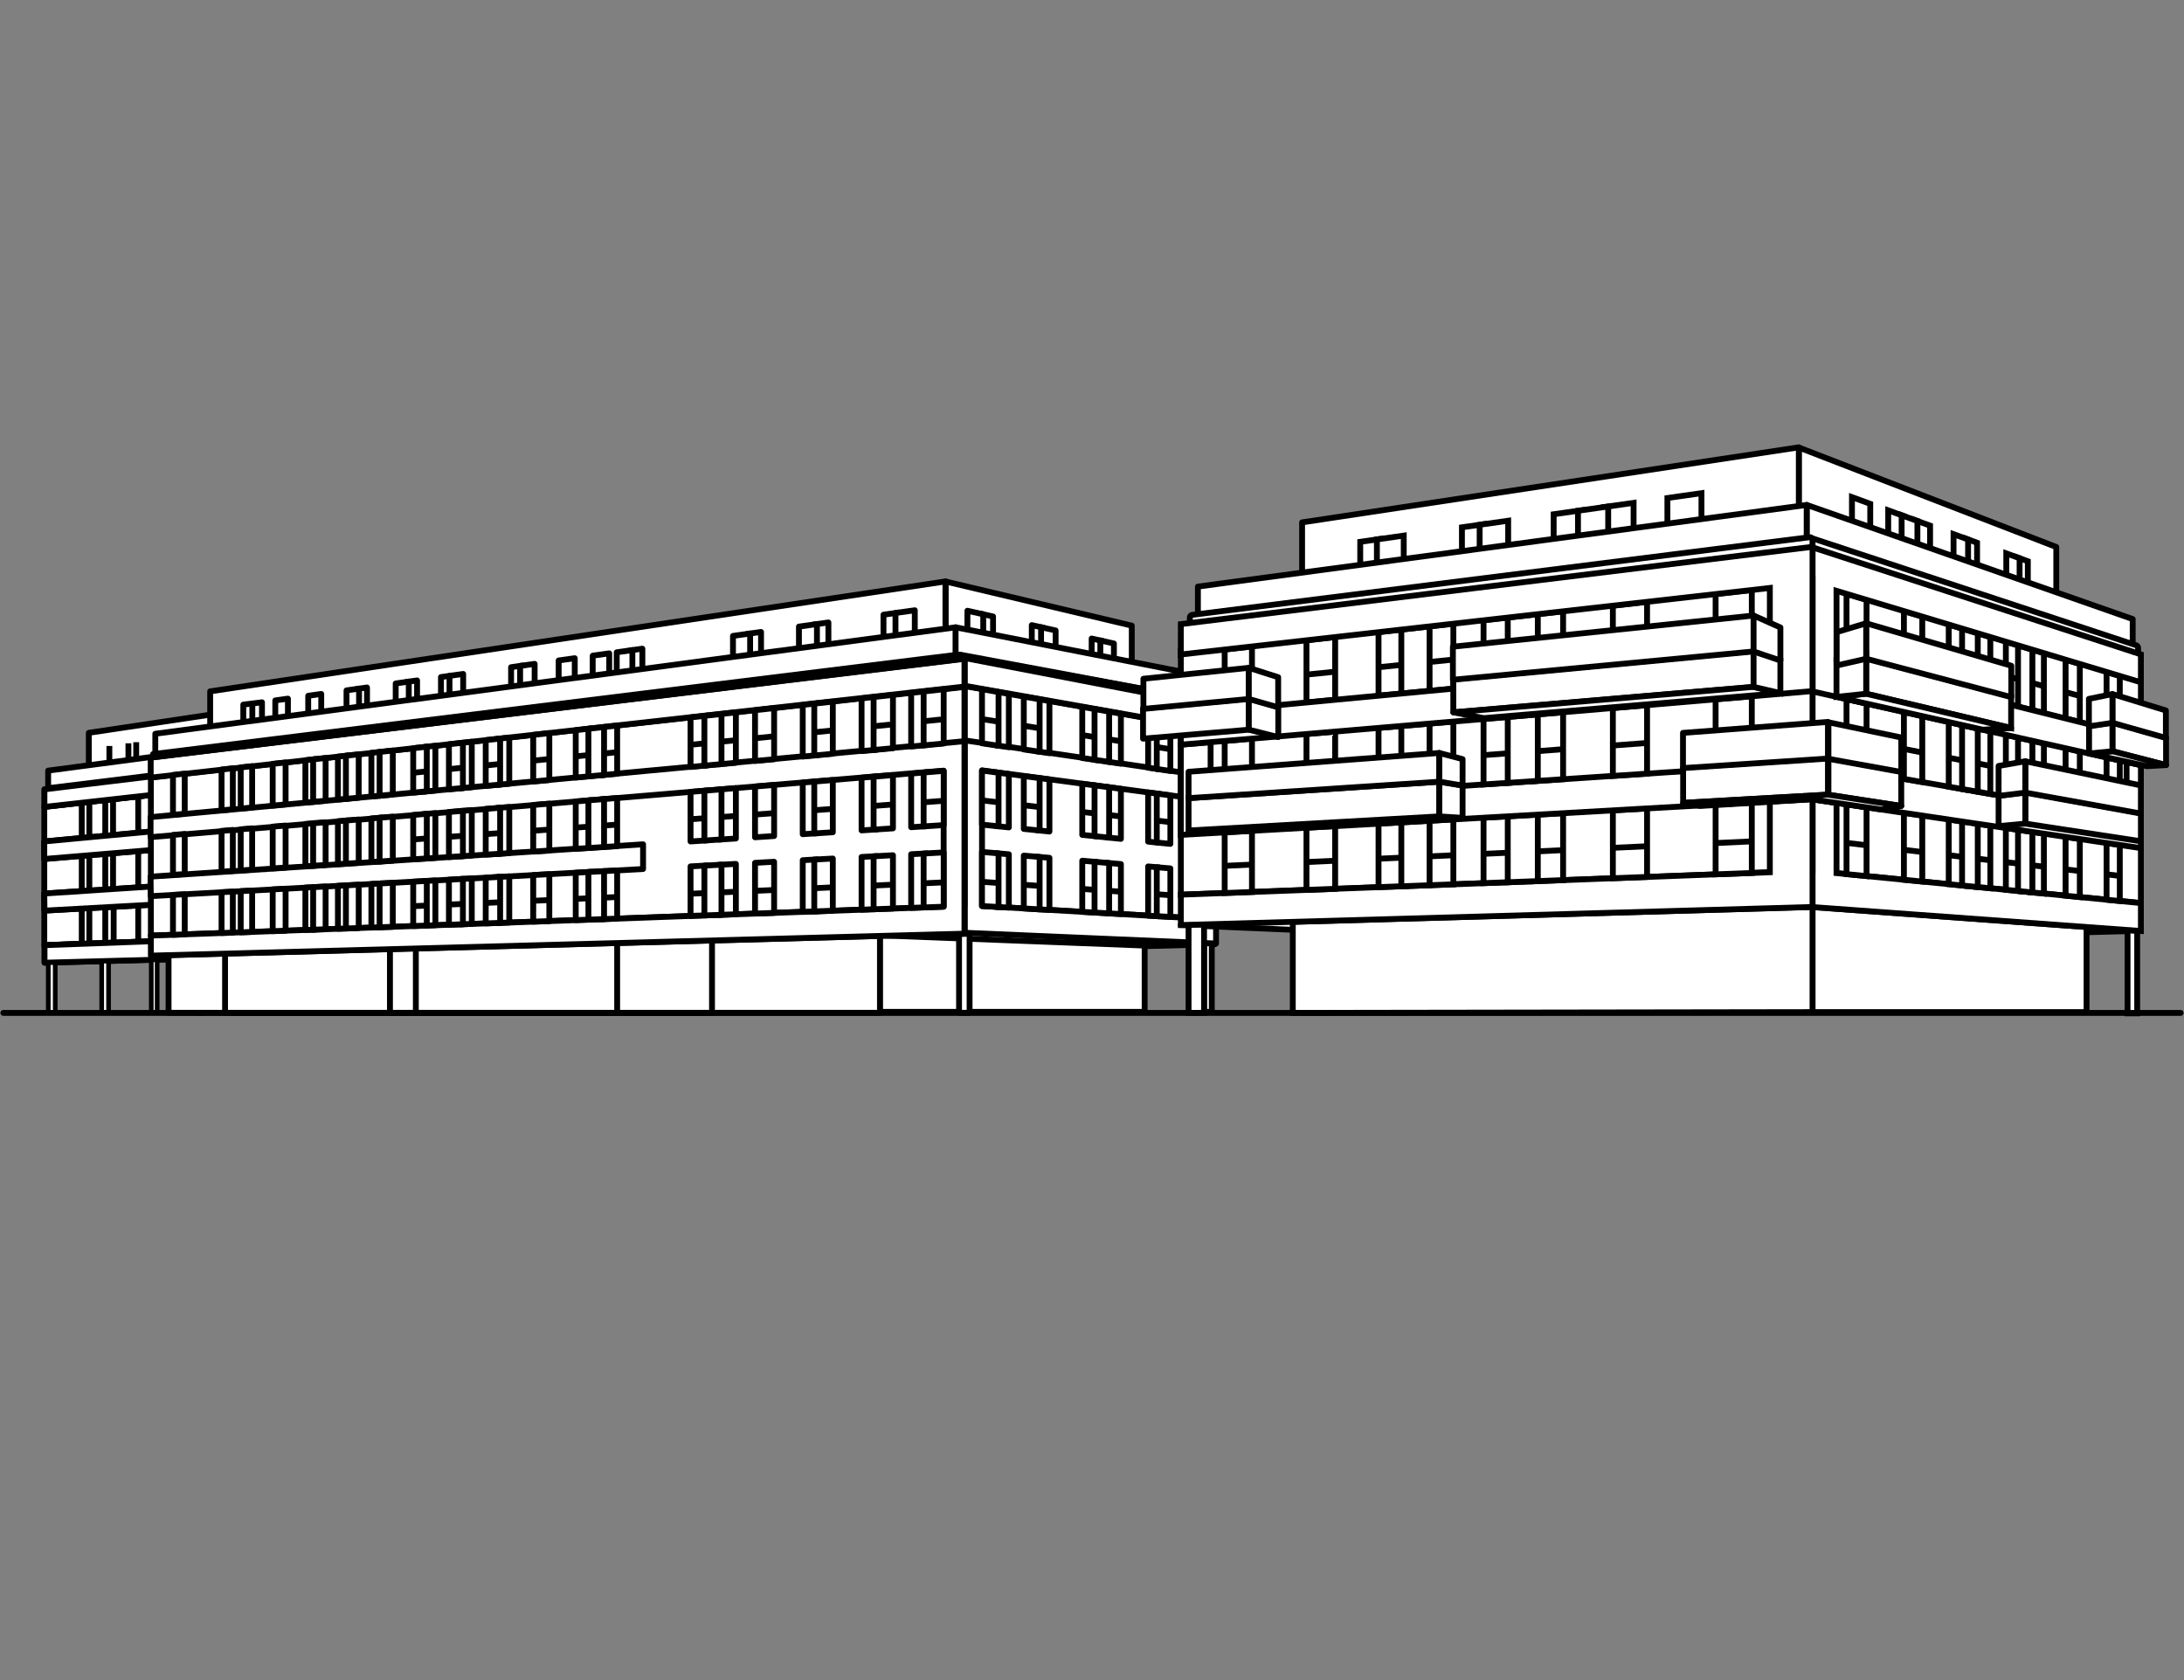 <svg xmlns="http://www.w3.org/2000/svg" viewBox="0 0 650 500"><rect x="0" y="0" width="650" height="500" fill="#808080" stroke="none"/><defs><style>.cls-1,.cls-4,.cls-7{fill:none;}.cls-2,.cls-3,.cls-5,.cls-6{fill:#fff;}.cls-2,.cls-3,.cls-4,.cls-5,.cls-7{stroke:#000;}.cls-2,.cls-3,.cls-4,.cls-7{stroke-linejoin:round;}.cls-2,.cls-4,.cls-5,.cls-7{stroke-width:1.74px;}.cls-3{stroke-width:1.39px;}.cls-5{stroke-miterlimit:10;}.cls-7{stroke-linecap:round;}</style></defs><g id="Capa_2" data-name="Capa 2"><g id="Capa_1-2" data-name="Capa 1"><rect class="cls-1" width="650" height="500"/><polygon class="cls-2" points="339.57 281.61 361.55 281.03 258.13 274.8 269.46 285.21 339.57 281.61"/><polygon class="cls-2" points="74.86 210.85 26.43 218.09 26.43 234.07 74.86 228.22 74.86 210.85"/><polygon class="cls-2" points="51.89 230.14 48.81 230.52 48.81 219.71 51.89 219.27 51.89 230.14"/><line class="cls-2" x1="48.81" y1="225.68" x2="51.89" y2="225.28"/><line class="cls-2" x1="32.55" y1="222" x2="32.55" y2="232.51"/><line class="cls-2" x1="29.67" y1="228.18" x2="32.55" y2="227.8"/><polygon class="cls-2" points="67.7 223.21 64.45 223.64 64.45 217.5 67.7 217.05 67.7 223.21"/><line class="cls-2" x1="40.54" y1="220.87" x2="40.54" y2="231.53"/><line class="cls-2" x1="42.68" y1="226.48" x2="40.54" y2="226.76"/><line class="cls-2" x1="38.22" y1="221.2" x2="38.22" y2="231.81"/><polygon class="cls-2" points="56.99 229.52 59.32 229.24 59.32 218.23 56.99 218.56 56.99 229.52"/><line class="cls-2" x1="59.26" y1="224.31" x2="56.99" y2="224.61"/><polygon class="cls-2" points="54.54 229.82 57.47 229.46 57.47 218.49 54.54 218.9 54.54 229.82"/><polygon class="cls-2" points="65.57 234.26 13.18 240.09 13.18 281.31 65.57 279.4 65.57 234.26"/><polygon class="cls-2" points="65.57 268.12 65.57 262.49 13.22 265.92 13.28 271 13.28 271 65.57 268.12"/><polygon class="cls-2" points="65.57 245.54 13.22 250.42 13.22 255.64 65.57 251.25 65.57 245.54"/><polygon class="cls-2" points="65.57 279.38 13.29 281.29 13.29 286.5 65.57 285.09 65.57 279.38"/><polygon class="cls-2" points="65.57 228.56 13.26 234.91 13.26 240.13 65.57 234.28 65.57 228.56"/><polygon class="cls-2" points="65.57 268.12 65.57 262.49 13.18 265.92 13.24 271.01 13.24 271.01 65.57 268.12"/><polygon class="cls-2" points="65.57 245.54 13.18 250.42 13.18 255.64 65.57 251.25 65.57 245.54"/><polygon class="cls-2" points="65.57 279.38 13.25 281.29 13.25 286.51 65.57 285.09 65.57 279.38"/><polygon class="cls-2" points="65.57 228.56 13.22 234.92 13.22 240.14 65.57 234.28 65.57 228.56"/><polygon class="cls-2" points="65.57 222.56 14.33 229.34 14.33 234.57 65.57 228.27 65.57 222.56"/><polygon class="cls-3" points="45.02 301.41 46.77 301.41 46.77 285.63 45.02 285.66 45.02 301.41"/><polygon class="cls-3" points="30.27 301.41 32.31 301.41 32.31 286.01 30.27 286.04 30.27 301.41"/><polygon class="cls-3" points="14.37 301.41 16.44 301.41 16.44 286.46 14.37 286.49 14.37 301.41"/><polygon class="cls-2" points="59.08 301.41 60.42 301.41 60.42 285.25 59.08 285.29 59.08 301.41"/><polygon class="cls-2" points="47.3 247.23 50.44 246.94 50.44 235.96 47.3 236.31 47.3 247.23"/><line class="cls-2" x1="50.44" y1="242.02" x2="47.3" y2="242.34"/><line class="cls-2" x1="41.14" y1="247.8" x2="41.14" y2="236.99"/><line class="cls-2" x1="33.65" y1="237.83" x2="33.65" y2="248.49"/><line class="cls-2" x1="31.33" y1="238.08" x2="31.33" y2="248.7"/><line class="cls-2" x1="26.59" y1="238.61" x2="26.59" y2="249.14"/><line class="cls-2" x1="24.33" y1="238.86" x2="24.33" y2="249.35"/><polygon class="cls-2" points="47.3 263.56 50.44 263.36 50.44 252.38 47.3 252.65 47.3 263.56"/><line class="cls-2" x1="50.44" y1="258.44" x2="47.3" y2="258.67"/><line class="cls-2" x1="41.14" y1="263.96" x2="41.14" y2="253.16"/><line class="cls-2" x1="33.65" y1="253.78" x2="33.65" y2="264.45"/><line class="cls-2" x1="31.33" y1="253.97" x2="31.33" y2="264.59"/><line class="cls-2" x1="26.59" y1="254.37" x2="26.59" y2="264.9"/><line class="cls-2" x1="24.33" y1="254.56" x2="24.33" y2="265.05"/><polygon class="cls-2" points="47.3 279.9 50.44 279.78 50.44 268.81 47.3 268.98 47.3 279.9"/><line class="cls-2" x1="50.44" y1="274.87" x2="47.3" y2="275.01"/><line class="cls-2" x1="41.14" y1="280.13" x2="41.14" y2="269.32"/><line class="cls-2" x1="33.83" y1="280.32" x2="33.83" y2="269.62"/><line class="cls-2" x1="31.33" y1="269.87" x2="31.33" y2="280.49"/><line class="cls-2" x1="26.59" y1="270.13" x2="26.59" y2="280.66"/><line class="cls-2" x1="24.33" y1="270.25" x2="24.33" y2="280.74"/><polygon class="cls-2" points="336.84 186.19 336.84 208.16 281.44 197.55 281.44 173.06 336.84 186.19"/><polygon class="cls-2" points="291.87 198.27 295.55 198.98 295.55 183.47 291.87 182.64 291.87 198.27"/><line class="cls-2" x1="295.45" y1="192.01" x2="291.87" y2="191.27"/><polygon class="cls-2" points="287.92 197.5 292.63 198.41 292.63 182.81 287.92 181.76 287.92 197.5"/><polygon class="cls-2" points="310.55 201.89 307.08 201.22 307.08 186.04 310.55 186.82 310.55 201.89"/><line class="cls-2" x1="307.18" y1="194.44" x2="310.55" y2="195.14"/><polygon class="cls-2" points="314.17 202.59 309.84 201.75 309.84 186.66 314.17 187.63 314.17 202.59"/><polygon class="cls-2" points="328.14 205.3 324.9 204.68 324.9 190.03 328.14 190.75 328.14 205.3"/><line class="cls-2" x1="325" y1="198.14" x2="328.14" y2="198.79"/><polygon class="cls-2" points="331.52 205.96 327.48 205.18 327.48 190.6 331.52 191.51 331.52 205.96"/><polygon class="cls-2" points="359.29 201.39 359.29 208.55 284.38 194.87 284.38 186.68 359.29 201.39"/><polygon class="cls-2" points="360.65 208.82 360.65 209.97 285.71 196.15 285.71 194.82 360.65 208.82"/><polygon class="cls-2" points="360.65 301.13 358.35 301.13 358.35 280.71 360.65 280.78 360.65 301.13"/><polygon class="cls-2" points="340.67 281.41 340.67 301.13 261.85 301.13 261.85 278.37 340.67 281.41"/><polygon class="cls-2" points="361.92 217.38 361.92 273.67 287.13 269.35 287.13 204.19 361.92 217.38"/><polygon class="cls-2" points="361.92 231.39 361.92 238.51 292.27 229.27 292.27 269.64 361.92 273.67 361.92 280.8 287.13 277.6 287.13 228.59 287.13 228.59 287.13 220.34 361.92 231.39"/><polygon class="cls-2" points="287.13 204.08 287.13 195.84 361.92 210.22 361.92 217.34 287.13 204.09 287.13 204.08 287.13 204.08"/><polygon class="cls-2" points="329.4 226.66 333.6 227.28 333.6 212.4 329.4 211.66 329.4 226.66"/><line class="cls-2" x1="333.6" y1="220.62" x2="329.4" y2="219.94"/><polygon class="cls-2" points="322.1 225.59 326.42 226.23 326.42 211.13 322.1 210.37 322.1 225.59"/><line class="cls-2" x1="326.42" y1="219.47" x2="322.1" y2="218.77"/><polygon class="cls-2" points="325.76 226.13 330.1 226.76 330.1 211.78 325.76 211.01 325.76 226.13"/><polygon class="cls-2" points="296.4 221.82 300.25 222.38 300.25 206.52 296.4 205.84 296.4 221.82"/><polygon class="cls-2" points="292.26 221.21 297.19 221.94 297.19 205.98 292.26 205.11 292.26 221.21"/><line class="cls-4" x1="296.71" y1="214.71" x2="292.92" y2="214.11"/><polygon class="cls-2" points="308.65 223.62 312.33 224.16 312.33 208.65 308.65 208 308.65 223.62"/><polygon class="cls-2" points="304.7 223.04 309.41 223.73 309.41 208.13 304.7 207.3 304.7 223.04"/><line class="cls-4" x1="308.95" y1="216.67" x2="305.33" y2="216.09"/><polygon class="cls-2" points="355.11 230.44 352.01 229.98 352.01 215.64 355.11 216.19 355.11 230.44"/><polygon class="cls-2" points="358.35 230.91 354.48 230.34 354.48 216.08 358.35 216.76 358.35 230.91"/><line class="cls-4" x1="354.86" y1="224.02" x2="357.84" y2="224.49"/><polygon class="cls-2" points="344.94 228.94 341.71 228.47 341.71 213.83 344.94 214.4 344.94 228.94"/><polygon class="cls-2" points="348.32 229.44 344.28 228.85 344.28 214.28 348.32 214.99 348.32 229.44"/><line class="cls-4" x1="344.68" y1="222.39" x2="347.79" y2="222.88"/><polygon class="cls-2" points="329.4 249.22 333.6 249.65 333.6 234.77 329.4 234.21 329.4 249.22"/><line class="cls-2" x1="333.6" y1="242.98" x2="329.4" y2="242.5"/><polygon class="cls-2" points="322.1 248.47 326.42 248.91 326.42 233.82 322.1 233.25 322.1 248.47"/><line class="cls-2" x1="326.42" y1="242.15" x2="322.1" y2="241.65"/><polygon class="cls-2" points="325.76 248.85 330.1 249.29 330.1 234.31 325.76 233.73 325.76 248.85"/><polygon class="cls-2" points="296.4 245.84 300.25 246.24 300.25 230.37 296.4 229.86 296.4 245.84"/><polygon class="cls-2" points="292.26 245.42 297.19 245.92 297.19 229.97 292.26 229.32 292.26 245.42"/><line class="cls-4" x1="296.71" y1="238.72" x2="292.92" y2="238.28"/><polygon class="cls-2" points="308.65 247.09 312.33 247.47 312.33 231.96 308.65 231.48 308.65 247.09"/><polygon class="cls-2" points="304.7 246.69 309.41 247.17 309.41 231.58 304.7 230.96 304.7 246.69"/><line class="cls-4" x1="308.95" y1="240.14" x2="305.33" y2="239.72"/><polygon class="cls-2" points="355.11 251.85 352.01 251.53 352.01 237.19 355.11 237.6 355.11 251.85"/><polygon class="cls-2" points="358.35 252.18 354.48 251.78 354.48 237.52 358.35 238.03 358.35 252.18"/><line class="cls-4" x1="354.86" y1="245.44" x2="357.84" y2="245.79"/><polygon class="cls-2" points="344.94 250.81 341.71 250.48 341.71 235.84 344.94 236.26 344.94 250.81"/><polygon class="cls-2" points="348.32 251.15 344.28 250.74 344.28 236.18 348.32 236.71 348.32 251.15"/><line class="cls-4" x1="344.68" y1="244.26" x2="347.79" y2="244.62"/><polygon class="cls-2" points="329.4 271.79 333.6 272.03 333.6 257.15 329.4 256.79 329.4 271.79"/><line class="cls-2" x1="333.6" y1="265.37" x2="329.4" y2="265.07"/><polygon class="cls-2" points="322.1 271.37 326.42 271.62 326.42 256.53 322.1 256.15 322.1 271.37"/><line class="cls-2" x1="326.42" y1="264.86" x2="322.1" y2="264.55"/><polygon class="cls-2" points="325.76 271.58 330.1 271.83 330.1 256.85 325.76 256.47 325.76 271.58"/><polygon class="cls-2" points="296.4 269.88 300.25 270.11 300.25 254.24 296.4 253.9 296.4 269.88"/><polygon class="cls-2" points="292.26 269.64 297.19 269.93 297.19 253.97 292.26 253.54 292.26 269.64"/><line class="cls-4" x1="296.71" y1="262.75" x2="292.92" y2="262.48"/><polygon class="cls-2" points="308.65 270.59 312.33 270.8 312.33 255.29 308.65 254.97 308.65 270.59"/><polygon class="cls-2" points="304.7 270.36 309.41 270.63 309.41 255.04 304.7 254.63 304.7 270.36"/><line class="cls-4" x1="308.95" y1="263.62" x2="305.33" y2="263.36"/><polygon class="cls-2" points="355.11 273.28 352.01 273.1 352.01 258.76 355.11 259.03 355.11 273.28"/><polygon class="cls-2" points="358.35 273.46 354.48 273.24 354.48 258.98 358.35 259.32 358.35 273.46"/><line class="cls-4" x1="354.86" y1="266.88" x2="357.84" y2="267.09"/><polygon class="cls-2" points="344.94 272.69 341.71 272.5 341.71 257.86 344.94 258.14 344.94 272.69"/><polygon class="cls-2" points="348.32 272.88 344.28 272.65 344.28 258.09 348.32 258.44 348.32 272.88"/><line class="cls-4" x1="344.68" y1="266.16" x2="347.79" y2="266.38"/><polygon class="cls-2" points="281.38 197.67 62.55 224.1 62.55 205.75 281.38 173.04 281.38 197.67"/><polygon class="cls-2" points="85.69 220.29 81.93 220.75 81.93 208.45 85.69 207.92 85.69 220.29"/><line class="cls-2" x1="81.93" y1="215.24" x2="85.69" y2="214.75"/><polygon class="cls-2" points="181.32 208.59 176.4 209.19 176.4 195.13 181.32 194.44 181.32 208.59"/><line class="cls-2" x1="176.4" y1="202.9" x2="181.32" y2="202.26"/><polygon class="cls-2" points="171.06 203.6 166.27 204.22 166.27 196.56 171.06 195.89 171.06 203.6"/><polygon class="cls-2" points="95.61 213.45 91.73 213.96 91.73 207.07 95.61 206.52 95.61 213.45"/><polygon class="cls-2" points="267.44 198.06 262.94 198.61 262.94 182.94 267.44 182.3 267.44 198.06"/><line class="cls-2" x1="263.07" y1="191.57" x2="267.44" y2="191"/><polygon class="cls-2" points="272.26 197.47 266.51 198.17 266.51 182.43 272.26 181.62 272.26 197.47"/><polygon class="cls-2" points="155.5 211.75 152.11 212.16 152.11 198.56 155.5 198.08 155.5 211.75"/><line class="cls-2" x1="152.2" y1="206.06" x2="155.5" y2="205.63"/><polygon class="cls-2" points="159.12 211.31 154.8 211.84 154.8 198.18 159.12 197.57 159.12 211.31"/><polygon class="cls-2" points="134.44 214.33 131.24 214.72 131.24 201.5 134.44 201.05 134.44 214.33"/><line class="cls-2" x1="131.33" y1="208.79" x2="134.44" y2="208.38"/><polygon class="cls-2" points="137.85 213.91 133.78 214.41 133.78 201.14 137.85 200.57 137.85 213.91"/><line class="cls-2" x1="72.49" y1="216.47" x2="75.1" y2="216.13"/><polygon class="cls-2" points="77.97 221.23 72.41 221.86 72.41 209.7 77.97 209.01 77.97 221.23"/><polygon class="cls-2" points="242.26 201.14 246.55 200.61 246.55 185.25 242.26 185.85 242.26 201.14"/><line class="cls-2" x1="246.42" y1="193.75" x2="242.26" y2="194.29"/><polygon class="cls-2" points="237.78 201.69 243.14 201.03 243.14 185.73 237.78 186.48 237.78 201.69"/><polygon class="cls-2" points="187.45 207.84 191.18 207.38 191.18 193.05 187.45 193.58 187.45 207.84"/><line class="cls-2" x1="191.07" y1="200.98" x2="187.45" y2="201.45"/><polygon class="cls-2" points="183.55 208.32 188.21 207.75 188.21 193.47 183.55 194.13 183.55 208.32"/><polygon class="cls-2" points="222.42 203.56 226.5 203.06 226.5 188.07 222.42 188.65 222.42 203.56"/><line class="cls-2" x1="226.38" y1="196.37" x2="222.42" y2="196.88"/><polygon class="cls-2" points="218.15 204.09 223.25 203.46 223.25 188.53 218.15 189.25 218.15 204.09"/><polygon class="cls-2" points="121.02 215.97 124.13 215.59 124.13 202.5 121.02 202.94 121.02 215.97"/><line class="cls-2" x1="124.04" y1="209.74" x2="121.02" y2="210.13"/><polygon class="cls-2" points="117.77 216.37 121.66 215.89 121.66 202.85 117.77 203.4 117.77 216.37"/><polygon class="cls-2" points="106.25 217.77 109.23 217.41 109.23 204.6 106.25 205.02 106.25 217.77"/><line class="cls-2" x1="109.14" y1="211.69" x2="106.25" y2="212.06"/><polygon class="cls-2" points="103.13 218.16 106.86 217.7 106.86 204.94 103.13 205.46 103.13 218.16"/><polygon class="cls-2" points="285.43 301.41 288.57 301.41 288.57 277.89 285.43 277.96 285.43 301.41"/><polygon class="cls-2" points="50.17 301.41 261.89 301.41 261.89 278.55 50.17 284.26 50.17 301.41"/><polygon class="cls-2" points="66.98 301.41 211.91 301.41 211.91 279.89 66.98 283.81 66.98 301.41"/><polygon class="cls-2" points="116.07 301.41 183.68 301.41 183.68 280.66 116.07 282.48 116.07 301.41"/><polygon class="cls-2" points="116.07 301.41 123.76 301.41 123.76 282.27 116.07 282.48 116.07 301.41"/><polygon class="cls-2" points="287.04 269.61 44.9 278.44 44.9 231.35 287.04 204.43 287.04 269.61"/><polygon class="cls-2" points="191.39 251.27 44.81 260.89 44.88 266.69 44.88 266.7 191.39 258.62 191.39 251.27"/><polygon class="cls-2" points="44.81 243.18 44.81 249.14 280.85 229.35 280.85 269.84 44.9 278.44 44.9 284.4 279.62 278.06 287.04 277.87 287.04 269.61 287.04 228.84 287.04 228.84 287.04 228.84 287.04 220.59 44.81 243.18"/><polygon class="cls-2" points="287.04 204.32 287.04 196.07 44.85 225.47 44.85 231.43 287.04 204.32 287.04 204.32 287.04 204.32"/><polygon class="cls-2" points="285.71 196.16 45.55 225.39 45.55 224.42 285.71 194.82 285.71 196.16"/><polygon class="cls-2" points="284.38 186.7 46.22 218.37 46.22 224.34 284.38 194.91 284.38 186.7"/><polygon class="cls-2" points="163.49 274.12 158.7 274.29 158.7 260.42 163.49 260.16 163.49 274.12"/><line class="cls-2" x1="158.7" y1="268.08" x2="163.49" y2="267.87"/><polygon class="cls-2" points="54.98 278.07 51.48 278.2 51.48 266.33 54.98 266.14 54.98 278.07"/><polygon class="cls-2" points="175.87 273.67 171.35 273.83 171.35 259.73 175.87 259.48 175.87 273.67"/><line class="cls-2" x1="171.35" y1="267.51" x2="175.87" y2="267.31"/><polygon class="cls-2" points="183.68 273.38 179.06 273.55 179.06 259.3 183.68 259.05 183.68 273.38"/><line class="cls-2" x1="179.06" y1="267.17" x2="183.68" y2="266.96"/><polygon class="cls-2" points="179.78 273.52 175.12 273.69 175.12 259.52 179.78 259.26 179.78 273.52"/><polygon class="cls-2" points="230.39 271.68 224.71 271.88 224.71 256.79 230.39 256.47 230.39 271.68"/><line class="cls-2" x1="224.71" y1="265.12" x2="230.39" y2="264.87"/><polygon class="cls-2" points="210.47 272.4 205.52 272.58 205.52 257.84 210.47 257.57 210.47 272.4"/><line class="cls-2" x1="205.52" y1="265.98" x2="210.47" y2="265.76"/><polygon class="cls-2" points="219.01 272.09 213.95 272.28 213.95 257.38 219.01 257.1 219.01 272.09"/><line class="cls-2" x1="213.95" y1="265.61" x2="219.01" y2="265.38"/><polygon class="cls-2" points="214.73 272.25 209.64 272.43 209.64 257.62 214.73 257.33 214.73 272.25"/><polygon class="cls-2" points="275.86 270.02 271.18 270.19 271.18 254.22 275.86 253.97 275.86 270.02"/><polygon class="cls-2" points="280.86 269.84 274.89 270.06 274.89 254.02 280.86 253.69 280.86 269.84"/><line class="cls-4" x1="275.48" y1="262.85" x2="280.06" y2="262.64"/><polygon class="cls-2" points="260.94 270.56 256.42 270.73 256.42 255.04 260.94 254.79 260.94 270.56"/><polygon class="cls-2" points="265.76 270.39 260 270.6 260 254.84 265.76 254.52 265.76 270.39"/><line class="cls-4" x1="260.57" y1="263.52" x2="265" y2="263.32"/><polygon class="cls-2" points="243.24 271.21 238.91 271.37 238.91 256 243.24 255.76 243.24 271.21"/><polygon class="cls-2" points="247.86 271.04 242.34 271.24 242.34 255.81 247.86 255.51 247.86 271.04"/><line class="cls-4" x1="242.88" y1="264.31" x2="247.13" y2="264.12"/><polygon class="cls-2" points="148.14 274.68 151.57 274.55 151.57 260.82 148.14 261 148.14 274.68"/><polygon class="cls-2" points="144.56 274.81 148.85 274.65 148.85 260.97 144.56 261.2 144.56 274.81"/><line class="cls-4" x1="148.42" y1="268.54" x2="145.12" y2="268.69"/><polygon class="cls-2" points="137.09 275.08 140.41 274.96 140.41 261.43 137.09 261.61 137.09 275.08"/><polygon class="cls-2" points="133.61 275.21 137.77 275.06 137.77 261.58 133.61 261.81 133.61 275.21"/><line class="cls-4" x1="137.35" y1="269.04" x2="134.15" y2="269.18"/><polygon class="cls-2" points="126.36 275.47 129.58 275.35 129.58 262.03 126.36 262.2 126.36 275.47"/><polygon class="cls-2" points="122.98 275.59 127.02 275.45 127.02 262.17 122.98 262.39 122.98 275.59"/><line class="cls-4" x1="126.62" y1="269.52" x2="123.51" y2="269.66"/><polygon class="cls-2" points="81.16 277.12 85 276.98 85 264.48 81.16 264.7 81.16 277.12"/><polygon class="cls-2" points="71.64 277.47 75.05 277.34 75.05 265.03 71.64 265.22 71.64 277.47"/><polygon class="cls-2" points="65.94 277.67 69.29 277.55 69.29 265.35 65.94 265.53 65.94 277.67"/><polygon class="cls-2" points="93.8 276.66 90.89 276.76 90.89 264.16 93.8 264 93.8 276.66"/><polygon class="cls-2" points="96.91 276.55 93.2 276.68 93.2 264.03 96.91 263.83 96.91 276.55"/><polygon class="cls-2" points="103.57 276.3 100.57 276.41 100.57 263.63 103.57 263.46 103.57 276.3"/><polygon class="cls-2" points="106.76 276.19 102.95 276.32 102.95 263.5 106.76 263.29 106.76 276.19"/><polygon class="cls-2" points="113.61 275.94 110.53 276.05 110.53 263.08 113.61 262.91 113.61 275.94"/><polygon class="cls-2" points="116.9 275.82 112.98 275.96 112.98 262.94 116.9 262.73 116.9 275.82"/><polygon class="cls-2" points="163.49 253.13 158.7 253.44 158.7 239.57 163.49 239.17 163.49 253.13"/><line class="cls-2" x1="158.7" y1="247.23" x2="163.49" y2="246.88"/><polygon class="cls-2" points="54.98 260.13 51.48 260.35 51.48 248.48 54.98 248.19 54.98 260.13"/><polygon class="cls-2" points="175.87 252.33 171.35 252.62 171.35 238.52 175.87 238.14 175.87 252.33"/><line class="cls-2" x1="171.35" y1="246.3" x2="175.87" y2="245.97"/><polygon class="cls-2" points="183.68 251.82 179.06 252.12 179.06 237.87 183.68 237.49 183.68 251.82"/><line class="cls-2" x1="179.06" y1="245.74" x2="183.68" y2="245.41"/><polygon class="cls-2" points="179.78 252.08 175.12 252.38 175.12 238.2 179.78 237.81 179.78 252.08"/><polygon class="cls-2" points="230.39 248.81 224.71 249.18 224.71 234.08 230.39 233.61 230.39 248.81"/><line class="cls-2" x1="224.71" y1="242.42" x2="230.39" y2="242"/><polygon class="cls-2" points="210.47 250.1 205.52 250.42 205.52 235.67 210.47 235.26 210.47 250.1"/><line class="cls-2" x1="205.52" y1="243.81" x2="210.47" y2="243.45"/><polygon class="cls-2" points="219.01 249.55 213.95 249.87 213.95 234.97 219.01 234.55 219.01 249.55"/><line class="cls-2" x1="213.95" y1="243.2" x2="219.01" y2="242.83"/><polygon class="cls-2" points="214.73 249.82 209.64 250.15 209.64 235.33 214.73 234.91 214.73 249.82"/><polygon class="cls-2" points="275.86 245.88 271.18 246.18 271.18 230.22 275.86 229.83 275.86 245.88"/><polygon class="cls-2" points="280.86 245.56 274.89 245.94 274.89 229.91 280.86 229.41 280.86 245.56"/><line class="cls-4" x1="275.48" y1="238.72" x2="280.06" y2="238.38"/><polygon class="cls-2" points="260.94 246.84 256.42 247.13 256.42 231.44 260.94 231.07 260.94 246.84"/><polygon class="cls-2" points="265.76 246.53 260 246.9 260 231.15 265.76 230.67 265.76 246.53"/><line class="cls-4" x1="260.57" y1="239.8" x2="265" y2="239.48"/><polygon class="cls-2" points="243.24 247.98 238.91 248.26 238.91 232.9 243.24 232.54 243.24 247.98"/><polygon class="cls-2" points="247.86 247.69 242.34 248.04 242.34 232.61 247.86 232.15 247.86 247.69"/><line class="cls-4" x1="242.88" y1="241.09" x2="247.13" y2="240.78"/><polygon class="cls-2" points="148.14 254.12 151.57 253.9 151.57 240.16 148.14 240.44 148.14 254.12"/><polygon class="cls-2" points="144.56 254.35 148.85 254.07 148.85 240.39 144.56 240.74 144.56 254.35"/><line class="cls-4" x1="148.42" y1="247.97" x2="145.12" y2="248.21"/><polygon class="cls-2" points="137.09 254.83 140.41 254.62 140.41 241.09 137.09 241.36 137.09 254.83"/><polygon class="cls-2" points="133.61 255.06 137.77 254.79 137.77 241.31 133.61 241.65 133.61 255.06"/><line class="cls-4" x1="137.35" y1="248.78" x2="134.15" y2="249.01"/><polygon class="cls-2" points="126.36 255.52 129.58 255.31 129.58 241.99 126.36 242.26 126.36 255.52"/><polygon class="cls-2" points="122.98 255.74 127.02 255.48 127.02 242.2 122.98 242.54 122.98 255.74"/><line class="cls-4" x1="126.62" y1="249.56" x2="123.51" y2="249.79"/><polygon class="cls-2" points="81.16 258.44 85 258.19 85 245.69 81.16 246.01 81.16 258.44"/><polygon class="cls-2" points="71.64 259.05 75.05 258.83 75.05 246.52 71.64 246.81 71.64 259.05"/><polygon class="cls-2" points="65.94 259.42 69.29 259.2 69.29 247 65.94 247.28 65.94 259.42"/><polygon class="cls-2" points="93.8 257.62 90.89 257.81 90.89 245.21 93.8 244.96 93.8 257.62"/><polygon class="cls-2" points="96.91 257.42 93.2 257.66 93.2 245.01 96.91 244.71 96.91 257.42"/><polygon class="cls-2" points="103.57 256.99 100.57 257.19 100.57 244.4 103.57 244.15 103.57 256.99"/><polygon class="cls-2" points="106.76 256.79 102.95 257.03 102.95 244.2 106.76 243.89 106.76 256.79"/><polygon class="cls-2" points="113.61 256.34 110.53 256.54 110.53 243.57 113.61 243.32 113.61 256.34"/><polygon class="cls-2" points="116.9 256.13 112.98 256.38 112.98 243.37 116.9 243.04 116.9 256.13"/><polygon class="cls-2" points="163.49 232.14 158.7 232.58 158.7 218.71 163.49 218.18 163.49 232.14"/><line class="cls-2" x1="158.7" y1="226.37" x2="163.49" y2="225.89"/><polygon class="cls-2" points="54.98 242.18 51.48 242.5 51.48 230.63 54.98 230.24 54.98 242.18"/><polygon class="cls-2" points="175.87 230.99 171.35 231.41 171.35 217.31 175.87 216.8 175.87 230.99"/><line class="cls-2" x1="171.35" y1="225.09" x2="175.87" y2="224.64"/><polygon class="cls-2" points="183.68 230.27 179.06 230.7 179.06 216.45 183.68 215.93 183.68 230.27"/><line class="cls-2" x1="179.06" y1="224.32" x2="183.68" y2="223.85"/><polygon class="cls-2" points="179.78 230.63 175.12 231.06 175.12 216.89 179.78 216.37 179.78 230.63"/><polygon class="cls-2" points="230.39 225.95 224.71 226.47 224.71 211.37 230.39 210.74 230.39 225.95"/><line class="cls-2" x1="224.71" y1="219.71" x2="230.39" y2="219.14"/><polygon class="cls-2" points="210.47 227.79 205.52 228.25 205.52 213.51 210.47 212.96 210.47 227.79"/><line class="cls-2" x1="205.52" y1="221.65" x2="210.47" y2="221.15"/><polygon class="cls-2" points="219.01 227 213.95 227.47 213.95 212.57 219.01 212.01 219.01 227"/><line class="cls-2" x1="213.95" y1="220.8" x2="219.01" y2="220.29"/><polygon class="cls-2" points="214.73 227.4 209.64 227.87 209.64 213.05 214.73 212.48 214.73 227.4"/><polygon class="cls-2" points="275.86 221.74 271.18 222.17 271.18 206.21 275.86 205.69 275.86 221.74"/><polygon class="cls-2" points="280.86 221.28 274.89 221.83 274.89 205.79 280.86 205.13 280.86 221.28"/><line class="cls-4" x1="275.48" y1="214.59" x2="280.06" y2="214.13"/><polygon class="cls-2" points="260.94 223.12 256.42 223.54 256.42 207.85 260.94 207.34 260.94 223.12"/><polygon class="cls-2" points="265.76 222.67 260 223.21 260 207.45 265.76 206.81 265.76 222.67"/><line class="cls-4" x1="260.57" y1="216.09" x2="265" y2="215.65"/><polygon class="cls-2" points="243.24 224.76 238.91 225.16 238.91 209.79 243.24 209.31 243.24 224.76"/><polygon class="cls-2" points="247.86 224.33 242.34 224.84 242.34 209.41 247.86 208.8 247.86 224.33"/><line class="cls-4" x1="242.88" y1="217.88" x2="247.13" y2="217.45"/><polygon class="cls-2" points="148.14 233.56 151.57 233.24 151.57 219.5 148.14 219.88 148.14 233.56"/><polygon class="cls-2" points="144.56 233.89 148.85 233.49 148.85 219.81 144.56 220.28 144.56 233.89"/><line class="cls-4" x1="148.42" y1="227.41" x2="145.12" y2="227.74"/><polygon class="cls-2" points="137.09 234.58 140.41 234.27 140.41 220.75 137.09 221.12 137.09 234.58"/><polygon class="cls-2" points="133.61 234.9 137.77 234.52 137.77 221.04 133.61 221.5 133.61 234.9"/><line class="cls-4" x1="137.35" y1="228.52" x2="134.15" y2="228.85"/><polygon class="cls-2" points="126.36 235.57 129.58 235.28 129.58 221.95 126.36 222.31 126.36 235.57"/><polygon class="cls-2" points="122.98 235.89 127.02 235.51 127.02 222.23 122.98 222.68 122.98 235.89"/><line class="cls-4" x1="126.62" y1="229.61" x2="123.51" y2="229.92"/><polygon class="cls-2" points="81.16 239.76 85 239.4 85 226.91 81.16 227.33 81.16 239.76"/><polygon class="cls-2" points="71.64 240.64 75.05 240.32 75.05 228.01 71.64 228.39 71.64 240.64"/><polygon class="cls-2" points="65.94 241.16 69.29 240.85 69.29 228.65 65.94 229.03 65.94 241.16"/><polygon class="cls-2" points="93.8 238.59 90.89 238.85 90.89 226.25 93.8 225.93 93.8 238.59"/><polygon class="cls-2" points="96.91 238.3 93.2 238.64 93.2 225.99 96.91 225.58 96.91 238.3"/><polygon class="cls-2" points="103.57 237.68 100.57 237.96 100.57 225.18 103.57 224.84 103.57 237.68"/><polygon class="cls-2" points="106.76 237.39 102.95 237.74 102.95 224.91 106.76 224.49 106.76 237.39"/><polygon class="cls-2" points="113.61 236.75 110.53 237.04 110.53 224.07 113.61 223.72 113.61 236.75"/><polygon class="cls-2" points="116.9 236.45 112.98 236.81 112.98 223.79 116.9 223.36 116.9 236.45"/><line class="cls-2" x1="75.1" y1="209.83" x2="75.1" y2="215"/><polygon class="cls-2" points="607.8 277.78 635.86 277.04 518.61 266.98 351.44 275.3 518.33 282.38 607.8 277.78"/><polygon class="cls-2" points="535.36 163.6 611.99 187.53 611.99 162.79 535.36 133.18 535.36 163.6"/><polygon class="cls-5" points="551.18 166.98 556.62 168.7 556.62 149.94 551.18 147.95 551.18 166.98"/><line class="cls-5" x1="556.62" y1="160.3" x2="551.18" y2="158.46"/><polygon class="cls-5" points="600.43 182.56 603.52 183.53 603.52 167.03 600.43 165.91 600.43 182.56"/><line class="cls-5" x1="603.43" y1="176.11" x2="600.43" y2="175.1"/><polygon class="cls-5" points="597.11 181.5 601.07 182.76 601.07 166.14 597.11 164.69 597.11 181.5"/><polygon class="cls-5" points="585.04 177.69 588.41 178.75 588.41 161.52 585.04 160.29 585.04 177.69"/><line class="cls-5" x1="588.31" y1="171" x2="585.04" y2="169.9"/><polygon class="cls-5" points="581.41 176.54 585.74 177.91 585.74 160.55 581.41 158.97 581.41 176.54"/><polygon class="cls-5" points="569.9 172.9 574.43 174.33 574.43 156.43 569.9 154.78 569.9 172.9"/><line class="cls-5" x1="574.43" y1="166.31" x2="569.91" y2="164.78"/><polygon class="cls-5" points="561.97 170.39 566.68 171.88 566.68 153.6 561.97 151.88 561.97 170.39"/><line class="cls-5" x1="566.68" y1="163.7" x2="561.97" y2="162.1"/><polygon class="cls-5" points="565.96 171.65 570.66 173.14 570.66 155.05 565.96 153.34 565.96 171.65"/><polygon class="cls-2" points="537.7 150.26 634.73 184.24 634.73 192.6 537.7 160.95 537.7 150.26"/><path class="cls-6" d="M635.47,195.06a.84.84,0,0,1-.27,0l-96.91-31.61a.88.88,0,0,1-.6-.83v-1.74a.88.88,0,0,1,.87-.87.81.81,0,0,1,.27.05l96.91,32a.87.87,0,0,1,.6.82v1.36a.9.9,0,0,1-.36.7A.86.86,0,0,1,635.47,195.06Z"/><path d="M538.56,160.84l96.91,32v1.36l-96.91-31.62v-1.74m0-1.74a1.77,1.77,0,0,0-1,.33,1.72,1.72,0,0,0-.72,1.41v1.74a1.73,1.73,0,0,0,1.19,1.65l96.91,31.62a2,2,0,0,0,.54.08,1.72,1.72,0,0,0,1.73-1.73v-1.36A1.73,1.73,0,0,0,636,191.2l-96.9-32a1.71,1.71,0,0,0-.55-.09Z"/><polygon class="cls-5" points="633.2 301.58 636.07 301.58 636.07 276.99 633.2 276.88 633.2 301.58"/><polygon class="cls-5" points="539.44 301.21 621 301.21 621 275.89 539.44 269.95 539.44 301.21"/><polygon class="cls-5" points="539.44 259.15 637.17 268.76 637.17 202.09 539.44 172.45 539.44 259.15"/><polygon class="cls-5" points="546.58 238.93 546.58 259.85 637.17 268.76 637.17 277.07 546.58 270.47 539.44 269.95 539.44 259.15 539.44 237.87 546.58 238.93"/><polygon class="cls-5" points="626.95 267.76 630.89 268.15 630.89 251.47 626.95 250.88 626.95 267.76"/><line class="cls-5" x1="630.89" y1="260.68" x2="626.95" y2="260.2"/><polygon class="cls-5" points="614.76 266.56 618.99 266.98 618.99 249.7 614.76 249.07 614.76 266.56"/><line class="cls-5" x1="618.99" y1="259.24" x2="614.76" y2="258.73"/><polygon class="cls-5" points="566.64 261.83 572.11 262.36 572.11 242.72 566.64 241.91 566.64 261.83"/><line class="cls-5" x1="572.11" y1="253.57" x2="566.64" y2="252.91"/><polygon class="cls-5" points="549.56 260.15 555.52 260.73 555.52 240.26 549.56 239.37 549.56 260.15"/><line class="cls-5" x1="555.52" y1="251.56" x2="549.56" y2="250.84"/><polygon class="cls-5" points="604.19 265.52 608.3 265.93 608.3 248.11 604.19 247.49 604.19 265.52"/><line class="cls-5" x1="608.3" y1="257.94" x2="604.19" y2="257.45"/><polygon class="cls-5" points="596.98 264.81 601.26 265.23 601.26 247.06 596.98 246.42 596.98 264.81"/><line class="cls-5" x1="601.26" y1="257.09" x2="596.98" y2="256.58"/><polygon class="cls-5" points="600.6 265.17 604.88 265.59 604.88 247.6 600.6 246.96 600.6 265.17"/><polygon class="cls-5" points="587.86 263.91 592.36 264.36 592.36 245.74 587.86 245.07 587.86 263.91"/><line class="cls-5" x1="592.36" y1="256.02" x2="587.86" y2="255.47"/><polygon class="cls-5" points="579.98 263.14 584.66 263.6 584.66 244.59 579.98 243.9 579.98 263.14"/><line class="cls-5" x1="584.67" y1="255.09" x2="579.98" y2="254.52"/><polygon class="cls-5" points="583.95 263.53 588.62 263.99 588.62 245.18 583.95 244.49 583.95 263.53"/><polygon class="cls-2" points="539.44 227.07 632.91 243.35 632.91 226.77 637.17 227.73 637.17 244.09 637.17 252.4 637.17 252.4 632.91 251.77 632.91 251.77 539.44 237.87 539.44 227.07"/><polygon class="cls-5" points="626.95 242.31 630.89 243 630.89 226.32 626.95 225.43 626.95 242.31"/><line class="cls-5" x1="630.89" y1="235.53" x2="626.95" y2="234.75"/><polygon class="cls-5" points="614.76 240.19 618.99 240.93 618.99 223.65 614.76 222.7 614.76 240.19"/><line class="cls-5" x1="618.99" y1="233.19" x2="614.76" y2="232.36"/><polygon class="cls-5" points="566.64 231.81 572.11 232.76 572.11 213.12 566.64 211.89 566.64 231.81"/><line class="cls-5" x1="572.11" y1="223.96" x2="566.64" y2="222.89"/><polygon class="cls-5" points="549.56 228.83 555.52 229.87 555.52 209.39 549.56 208.06 549.56 228.83"/><line class="cls-5" x1="555.52" y1="220.7" x2="549.56" y2="219.53"/><polygon class="cls-5" points="604.19 238.35 608.3 239.06 608.3 221.25 604.19 220.32 604.19 238.35"/><line class="cls-5" x1="608.3" y1="231.08" x2="604.19" y2="230.27"/><polygon class="cls-5" points="596.98 237.09 601.26 237.84 601.26 219.66 596.98 218.7 596.98 237.09"/><line class="cls-5" x1="601.26" y1="229.7" x2="596.98" y2="228.86"/><polygon class="cls-5" points="600.6 237.72 604.88 238.47 604.88 220.48 600.6 219.52 600.6 237.72"/><polygon class="cls-5" points="587.86 235.5 592.36 236.29 592.36 217.66 587.86 216.66 587.86 235.5"/><line class="cls-5" x1="592.36" y1="227.95" x2="587.86" y2="227.06"/><polygon class="cls-5" points="579.98 234.13 584.66 234.95 584.66 215.94 579.98 214.89 579.98 234.13"/><line class="cls-5" x1="584.67" y1="226.43" x2="579.98" y2="225.51"/><polygon class="cls-5" points="583.95 234.82 588.62 235.63 588.62 216.82 583.95 215.78 583.95 234.82"/><polygon class="cls-5" points="626.95 216.87 630.89 217.85 630.89 201.17 626.95 199.99 626.95 216.87"/><line class="cls-5" x1="630.89" y1="210.38" x2="626.95" y2="209.31"/><polygon class="cls-5" points="614.76 213.82 618.99 214.88 618.99 197.6 614.76 196.32 614.76 213.82"/><line class="cls-5" x1="618.99" y1="207.14" x2="614.76" y2="205.98"/><polygon class="cls-5" points="566.64 201.78 572.11 203.15 572.11 183.51 566.64 181.87 566.64 201.78"/><line class="cls-5" x1="572.11" y1="194.36" x2="566.64" y2="192.87"/><polygon class="cls-5" points="549.56 197.51 555.52 199 555.52 178.53 549.56 176.74 549.56 197.51"/><line class="cls-5" x1="555.52" y1="189.83" x2="549.56" y2="188.21"/><polygon class="cls-5" points="604.19 211.17 608.3 212.2 608.3 194.38 604.19 193.15 604.19 211.17"/><line class="cls-5" x1="608.3" y1="204.22" x2="604.19" y2="203.1"/><polygon class="cls-5" points="596.98 209.37 601.26 210.44 601.26 192.27 596.98 190.98 596.98 209.37"/><line class="cls-5" x1="601.26" y1="202.3" x2="596.98" y2="201.14"/><polygon class="cls-5" points="600.6 210.28 604.88 211.35 604.88 193.35 600.6 192.07 600.6 210.28"/><polygon class="cls-5" points="587.86 207.09 592.36 208.22 592.36 189.59 587.86 188.25 587.86 207.09"/><line class="cls-5" x1="592.36" y1="199.88" x2="587.86" y2="198.65"/><polygon class="cls-5" points="579.98 205.12 584.66 206.29 584.66 187.28 579.98 185.88 579.98 205.12"/><line class="cls-5" x1="584.67" y1="197.78" x2="579.98" y2="196.5"/><polygon class="cls-5" points="583.95 206.11 588.62 207.28 588.62 188.47 583.95 187.07 583.95 206.11"/><polygon class="cls-5" points="539.44 173.7 539.44 162.9 637.17 194.75 637.17 203.06 546.58 175.84 546.58 196.77 637.17 219.42 637.17 227.73 539.44 205.78 539.44 205.78 539.44 205.78 539.44 173.7 539.44 173.7"/><polygon class="cls-2" points="602.77 235.77 637.17 242 637.17 250.37 602.77 245.11 602.77 235.77"/><polygon class="cls-2" points="544.18 225.67 565.85 229.59 565.85 239.86 544.18 236.55 544.18 225.67"/><polygon class="cls-5" points="598.55 216.67 555.41 206.46 555.41 195.9 598.55 207.32 598.55 216.67"/><polygon class="cls-2" points="598.55 216.67 555.41 206.46 546.57 207.4 590.11 217.16 598.55 216.67"/><polygon class="cls-2" points="644.66 227.7 628.7 223.57 628.7 215 644.66 219.52 644.66 227.7"/><polygon class="cls-2" points="644.66 227.7 628.7 223.57 621.75 224.25 638.92 228.02 644.66 227.7"/><polygon class="cls-2" points="628.7 206.56 644.61 211.44 644.61 219.62 628.7 215.12 628.7 206.56"/><polygon class="cls-2" points="621.75 224.25 628.7 223.57 628.7 215 621.75 216.06 621.75 224.25"/><polygon class="cls-2" points="628.7 206.56 621.7 207.99 621.7 216.17 628.7 215.12 628.7 206.56"/><polygon class="cls-2" points="555.41 185.49 598.6 198.13 598.6 207.47 555.41 196.05 555.41 185.49"/><polygon class="cls-5" points="546.57 207.4 555.41 206.46 555.41 194.76 546.57 196.3 546.57 207.4"/><polygon class="cls-2" points="555.41 185.49 546.63 188.12 546.63 198.06 555.41 196.05 555.41 185.49"/><polygon class="cls-2" points="565.86 229.75 544.18 225.83 544.18 214.96 565.86 219.49 565.86 229.75"/><polygon class="cls-2" points="637.17 242.12 602.77 235.9 602.77 226.56 637.17 233.75 637.17 242.12"/><polygon class="cls-2" points="602.77 235.77 594.82 236.86 594.82 245.87 602.77 245.11 602.77 235.77"/><polygon class="cls-2" points="594.82 236.86 602.77 235.9 602.77 226.56 594.82 227.95 594.82 236.86"/><polygon class="cls-2" points="535.36 165.24 387.53 183.33 387.53 155.46 535.36 133.13 535.36 165.24"/><polygon class="cls-5" points="506.39 167.12 496.25 168.37 496.25 148.21 506.39 146.77 506.39 167.12"/><line class="cls-5" x1="496.25" y1="159.35" x2="506.39" y2="158"/><polygon class="cls-5" points="411.08 178.93 404.83 179.7 404.83 161.25 411.08 160.35 411.08 178.93"/><line class="cls-5" x1="405.01" y1="171.41" x2="411.09" y2="170.61"/><polygon class="cls-5" points="417.78 178.1 409.79 179.09 409.79 160.54 417.78 159.4 417.78 178.1"/><polygon class="cls-5" points="441.74 175.13 435.1 175.95 435.1 156.93 441.74 155.98 441.74 175.13"/><line class="cls-5" x1="435.29" y1="167.41" x2="441.74" y2="166.55"/><polygon class="cls-5" points="448.86 174.25 440.37 175.3 440.37 156.18 448.86 154.97 448.86 174.25"/><polygon class="cls-5" points="471.1 171.49 462.4 172.57 462.4 153.04 471.1 151.8 471.1 171.49"/><line class="cls-5" x1="462.4" y1="163.82" x2="471.1" y2="162.67"/><polygon class="cls-5" points="486.19 169.62 477.25 170.73 477.25 150.92 486.19 149.65 486.19 169.62"/><line class="cls-5" x1="477.25" y1="161.86" x2="486.19" y2="160.68"/><polygon class="cls-5" points="478.63 170.56 469.64 171.67 469.64 152.01 478.63 150.73 478.63 170.56"/><polygon class="cls-2" points="537.7 150.28 356.52 174.57 356.52 183.65 537.7 161.01 537.7 150.28"/><path class="cls-6" d="M355,186.18a.87.87,0,0,1-.87-.87v-1.47a.87.87,0,0,1,.76-.86L538.45,159.9h.11a.87.87,0,0,1,.87.87v1.75a.87.87,0,0,1-.76.86L355.1,186.17Z"/><path d="M538.56,160.76v1.75L355,185.31v-1.47l183.57-23.08m0-1.73h-.21L354.77,182.12a1.73,1.73,0,0,0-1.52,1.72v1.47A1.73,1.73,0,0,0,355,187h.21l183.58-22.8a1.74,1.74,0,0,0,1.52-1.72v-1.75a1.71,1.71,0,0,0-.59-1.3,1.75,1.75,0,0,0-1.15-.43Z"/><polygon class="cls-5" points="358.35 301.44 353.74 301.44 353.74 275.23 358.35 275.14 358.35 301.44"/><polygon class="cls-5" points="539.44 301.21 384.76 301.45 384.76 274.35 539.44 269.92 539.44 301.21"/><polygon class="cls-5" points="539.44 259.11 351.44 266.26 351.44 193.73 539.44 172.29 539.44 259.11"/><polygon class="cls-5" points="526.74 238.52 526.74 259.59 351.44 266.26 351.44 275.3 526.74 270.29 539.44 269.92 539.44 259.11 539.44 237.8 526.74 238.52"/><polygon class="cls-5" points="372.61 265.46 364.49 265.77 364.49 247.72 372.61 247.26 372.61 265.46"/><line class="cls-5" x1="364.49" y1="257.68" x2="372.61" y2="257.31"/><polygon class="cls-5" points="397.37 264.52 388.83 264.84 388.83 246.34 397.37 245.85 397.37 264.52"/><line class="cls-5" x1="388.83" y1="256.55" x2="397.37" y2="256.16"/><polygon class="cls-5" points="490.2 260.98 480.02 261.37 480.02 241.17 490.2 240.59 490.2 260.98"/><line class="cls-5" x1="480.02" y1="252.32" x2="490.2" y2="251.85"/><polygon class="cls-5" points="521.37 259.8 510.6 260.21 510.6 239.43 521.37 238.82 521.37 259.8"/><line class="cls-5" x1="510.6" y1="250.9" x2="521.37" y2="250.4"/><polygon class="cls-5" points="418.42 263.71 410.28 264.02 410.28 245.12 418.42 244.66 418.42 263.71"/><line class="cls-5" x1="410.28" y1="255.56" x2="418.42" y2="255.18"/><polygon class="cls-5" points="432.55 263.18 424.18 263.5 424.18 244.33 432.55 243.86 432.55 263.18"/><line class="cls-5" x1="424.18" y1="254.91" x2="432.55" y2="254.53"/><polygon class="cls-5" points="425.47 263.45 417.06 263.77 417.06 244.74 425.47 244.26 425.47 263.45"/><polygon class="cls-5" points="450.19 262.5 441.53 262.83 441.53 243.35 450.19 242.86 450.19 262.5"/><line class="cls-5" x1="441.53" y1="254.11" x2="450.19" y2="253.71"/><polygon class="cls-5" points="465.21 261.93 456.31 262.27 456.31 242.51 465.21 242.01 465.21 261.93"/><line class="cls-5" x1="456.31" y1="253.42" x2="465.21" y2="253.01"/><polygon class="cls-5" points="457.68 262.22 448.74 262.56 448.74 242.94 457.68 242.43 457.68 262.22"/><polygon class="cls-5" points="539.44 226.98 360.3 238.84 360.3 220.87 351.44 221.62 351.44 239.42 351.44 248.46 351.44 248.46 360.3 247.96 360.3 247.96 539.44 237.8 539.44 226.98"/><polygon class="cls-5" points="372.61 238.02 364.49 238.56 364.49 220.51 372.61 219.82 372.61 238.02"/><line class="cls-5" x1="364.49" y1="230.48" x2="372.61" y2="229.87"/><polygon class="cls-5" points="397.37 236.38 388.83 236.95 388.83 218.45 397.37 217.72 397.37 236.38"/><line class="cls-5" x1="388.83" y1="228.66" x2="397.37" y2="228.03"/><polygon class="cls-5" points="490.2 230.24 480.02 230.92 480.02 210.71 490.2 209.85 490.2 230.24"/><line class="cls-5" x1="480.02" y1="221.87" x2="490.2" y2="221.11"/><polygon class="cls-5" points="521.37 228.18 510.6 228.89 510.6 208.12 521.37 207.21 521.37 228.18"/><line class="cls-5" x1="510.6" y1="219.59" x2="521.37" y2="218.79"/><polygon class="cls-5" points="418.42 234.99 410.28 235.53 410.28 216.63 418.42 215.94 418.42 234.99"/><line class="cls-5" x1="410.28" y1="227.07" x2="418.42" y2="226.46"/><polygon class="cls-5" points="432.55 234.06 424.18 234.61 424.18 215.45 432.55 214.74 432.55 234.06"/><line class="cls-5" x1="424.18" y1="226.03" x2="432.55" y2="225.41"/><polygon class="cls-5" points="425.47 234.53 417.06 235.08 417.06 216.05 425.47 215.34 425.47 234.53"/><polygon class="cls-5" points="450.19 232.89 441.53 233.46 441.53 213.98 450.19 213.24 450.19 232.89"/><line class="cls-5" x1="441.53" y1="224.74" x2="450.19" y2="224.09"/><polygon class="cls-5" points="465.21 231.9 456.31 232.48 456.31 212.72 465.21 211.97 465.21 231.9"/><line class="cls-5" x1="456.31" y1="223.64" x2="465.21" y2="222.97"/><polygon class="cls-5" points="457.68 232.39 448.74 232.99 448.74 213.37 457.68 212.61 457.68 232.39"/><polygon class="cls-5" points="372.61 210.59 364.49 211.35 364.49 193.3 372.61 192.39 372.61 210.59"/><line class="cls-5" x1="364.49" y1="203.27" x2="372.61" y2="202.44"/><polygon class="cls-5" points="397.37 208.25 388.83 209.06 388.83 190.56 397.37 189.59 397.37 208.25"/><line class="cls-5" x1="388.83" y1="200.77" x2="397.37" y2="199.9"/><polygon class="cls-5" points="490.2 199.5 480.02 200.46 480.02 180.26 490.2 179.11 490.2 199.5"/><line class="cls-5" x1="480.02" y1="191.41" x2="490.2" y2="190.37"/><polygon class="cls-5" points="521.37 196.56 510.6 197.58 510.6 176.81 521.37 175.59 521.37 196.56"/><line class="cls-5" x1="510.6" y1="188.28" x2="521.37" y2="187.17"/><polygon class="cls-5" points="418.42 206.27 410.28 207.04 410.28 188.13 418.42 187.21 418.42 206.27"/><line class="cls-5" x1="410.28" y1="198.57" x2="418.42" y2="197.74"/><polygon class="cls-5" points="432.55 204.94 424.18 205.72 424.18 186.56 432.55 185.62 432.55 204.94"/><line class="cls-5" x1="424.18" y1="197.14" x2="432.55" y2="196.29"/><polygon class="cls-5" points="425.47 205.6 417.06 206.4 417.06 187.37 425.47 186.42 425.47 205.6"/><polygon class="cls-5" points="450.19 203.27 441.53 204.09 441.53 184.6 450.19 183.63 450.19 203.27"/><line class="cls-5" x1="441.53" y1="195.36" x2="450.19" y2="194.48"/><polygon class="cls-5" points="465.21 201.86 456.31 202.7 456.31 182.94 465.21 181.93 465.21 201.86"/><line class="cls-5" x1="456.31" y1="193.85" x2="465.21" y2="192.93"/><polygon class="cls-5" points="457.68 202.57 448.74 203.41 448.74 183.79 457.68 182.78 457.68 202.57"/><polygon class="cls-5" points="539.44 173.55 539.44 162.73 351.44 185.74 351.44 194.78 526.74 174.98 526.74 196.06 351.44 212.58 351.44 221.62 539.44 205.67 539.44 205.67 539.44 205.67 539.44 173.55 539.44 173.55"/><polygon class="cls-5" points="428.37 232.63 353.74 237.53 353.74 247.16 428.37 242.96 428.37 232.63"/><polygon class="cls-2" points="544.03 225.59 500.93 228.44 500.93 238.94 544.03 236.49 544.03 225.59"/><polygon class="cls-2" points="565.85 239.86 544.03 236.49 500.93 238.94 505.98 239.86 539.2 237.88 560.02 240.93 565.85 239.86"/><polygon class="cls-2" points="432.53 212 521.9 204.42 521.9 193.72 432.53 202.15 432.53 212"/><polygon class="cls-2" points="432.53 212 521.9 204.42 529.87 206.27 441.63 213.72 432.53 212"/><polygon class="cls-2" points="340.19 219.83 371.67 217.16 371.67 207.89 340.19 210.85 340.19 219.83"/><polygon class="cls-2" points="371.67 198.75 340.3 202 340.3 210.97 371.67 208.02 371.67 198.75"/><polygon class="cls-2" points="380.44 219.36 371.67 217.16 371.67 207.89 380.44 210.39 380.44 219.36"/><polygon class="cls-2" points="371.67 198.75 380.41 201.54 380.41 210.51 371.67 208.02 371.67 198.75"/><polygon class="cls-2" points="521.9 183.19 432.41 192.46 432.41 202.3 521.9 193.88 521.9 183.19"/><polygon class="cls-5" points="529.87 206.27 521.9 204.42 521.9 193.72 529.87 196.42 529.87 206.27"/><polygon class="cls-2" points="521.9 183.19 529.88 186.74 529.88 196.57 521.9 193.88 521.9 183.19"/><polygon class="cls-2" points="500.89 228.59 544.03 225.75 544.03 214.85 500.89 218.11 500.89 228.59"/><polygon class="cls-2" points="353.74 237.53 428.37 232.64 428.37 224.09 353.74 229.68 353.74 237.53"/><polygon class="cls-5" points="428.37 232.63 435.29 233.77 435.29 243.4 428.37 242.96 428.37 232.63"/><polygon class="cls-2" points="435.29 233.77 428.37 232.64 428.37 224.09 435.29 225.92 435.29 233.77"/><line class="cls-7" x1="1" y1="301.45" x2="649" y2="301.45"/></g></g></svg>